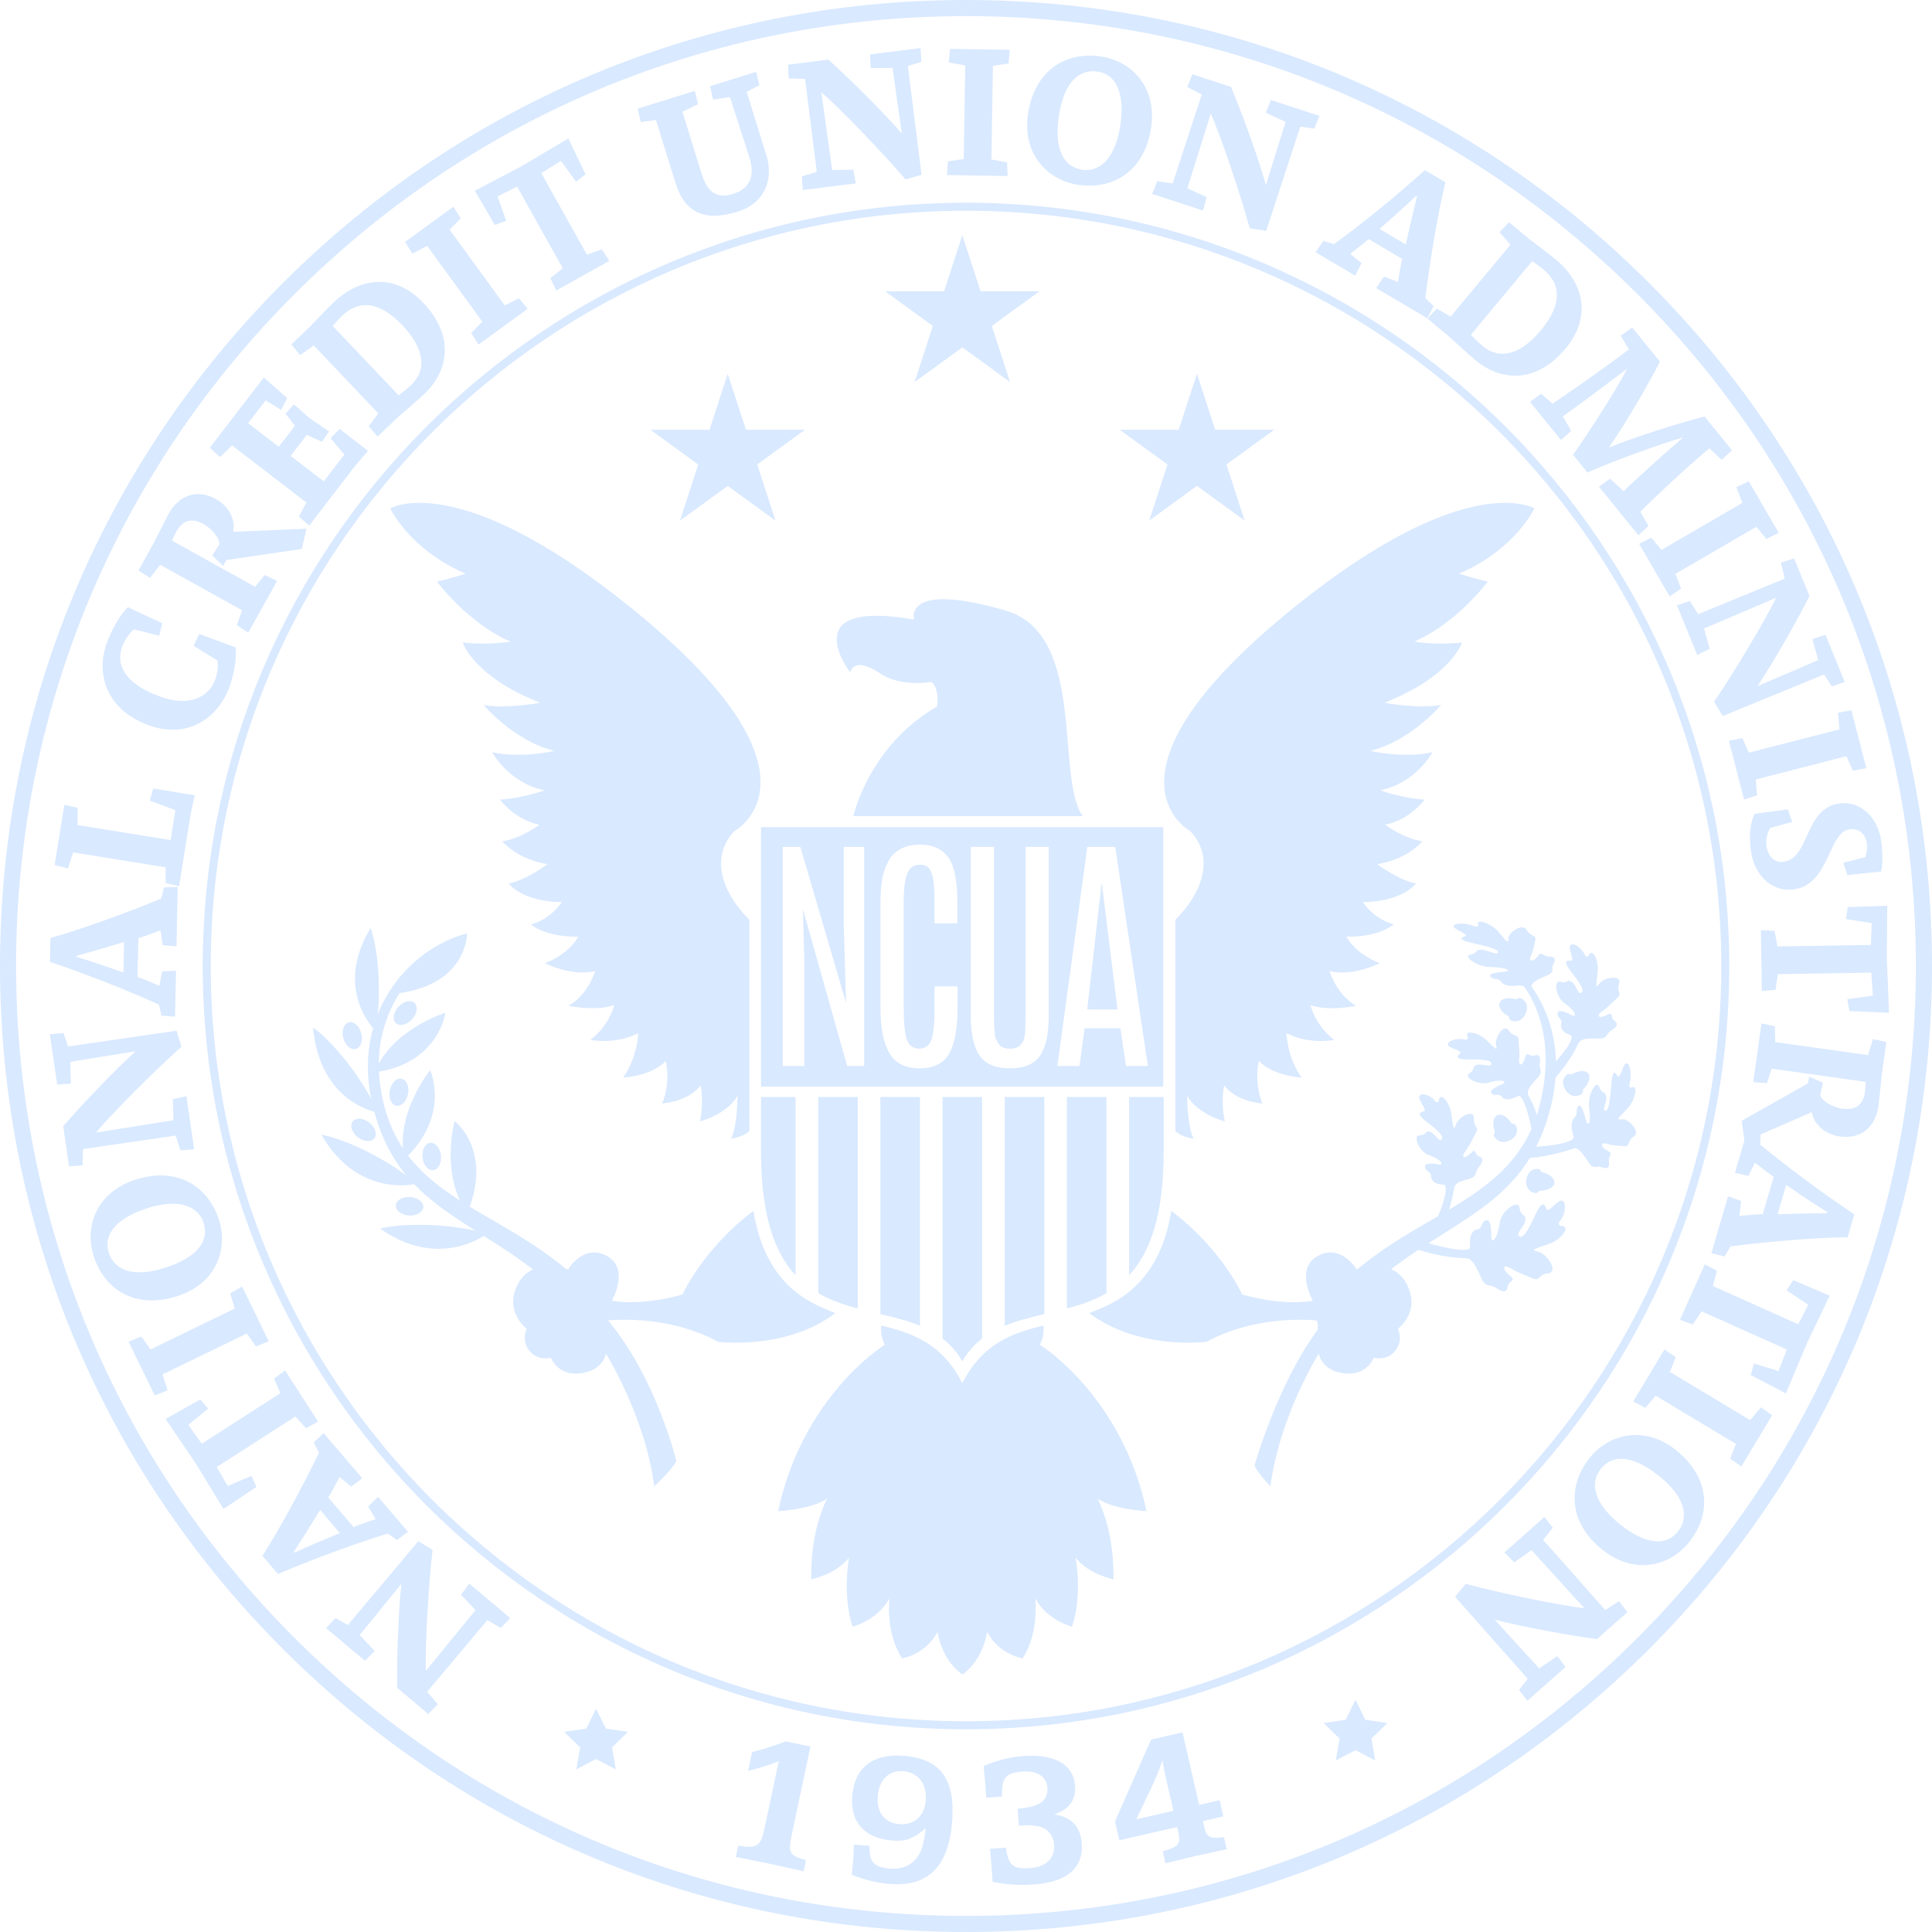 <svg width="60" height="60" viewBox="0 0 60 60" fill="none" xmlns="http://www.w3.org/2000/svg">
<g clip-path="url(#clip0_0_426)">
<path d="M18.512 53.064L18.818 53.685L19.503 53.784L19.008 54.267L19.125 54.95L18.512 54.627L17.899 54.95L18.016 54.267L17.521 53.784L18.206 53.685L18.512 53.064Z" fill="#D9E9FF"/>
<path d="M42.097 52.79L42.403 53.41L43.087 53.51L42.592 53.993L42.709 54.675L42.097 54.353L41.484 54.675L41.601 53.993L41.106 53.51L41.79 53.41L42.097 52.79Z" fill="#D9E9FF"/>
<path d="M34.21 27.439L33.764 31.35H34.705L34.22 27.439H34.21Z" fill="#D9E9FF"/>
<path d="M34.969 33.105L34.794 31.935H33.684L33.524 33.105H32.837L33.768 26.303H34.635L35.648 33.105H34.969ZM32.569 31.531C32.569 32.104 32.479 32.523 32.299 32.785C32.119 33.047 31.808 33.178 31.364 33.178C30.92 33.178 30.608 33.047 30.424 32.785C30.241 32.523 30.149 32.104 30.149 31.531V26.303H30.87V31.514C30.87 31.922 30.886 32.167 30.92 32.247C30.954 32.327 30.989 32.39 31.026 32.437C31.091 32.525 31.204 32.569 31.364 32.569C31.524 32.569 31.643 32.52 31.72 32.423C31.796 32.325 31.837 32.18 31.843 31.987C31.848 31.795 31.852 31.637 31.852 31.517V26.303H32.569V31.531ZM29.737 31.305C29.737 31.948 29.65 32.421 29.474 32.724C29.299 33.027 28.993 33.178 28.557 33.178C28.12 33.178 27.809 33.022 27.624 32.71C27.438 32.398 27.345 31.927 27.345 31.297V28.072C27.345 27.608 27.383 27.267 27.46 27.049C27.536 26.83 27.62 26.67 27.71 26.567C27.908 26.345 28.196 26.232 28.574 26.23C29.103 26.232 29.445 26.466 29.598 26.93C29.687 27.197 29.73 27.552 29.73 27.995V28.675H29.023V27.992C29.023 27.6 29.002 27.335 28.959 27.196C28.916 27.058 28.864 26.966 28.804 26.922C28.744 26.876 28.667 26.854 28.574 26.854C28.381 26.854 28.248 26.945 28.175 27.127C28.102 27.309 28.066 27.597 28.066 27.989V31.315C28.066 31.779 28.099 32.104 28.165 32.289C28.231 32.473 28.359 32.566 28.548 32.566C28.737 32.566 28.863 32.473 28.928 32.287C28.991 32.101 29.023 31.776 29.023 31.312V30.632H29.737V31.305ZM26.839 33.105H26.31L24.934 28.226L24.977 29.771V33.105H24.311V26.303H24.855L26.276 31.148L26.203 28.703V26.303H26.839V33.105ZM23.634 33.745H36.127V25.688H23.634V33.745Z" fill="#D9E9FF"/>
<path fill-rule="evenodd" clip-rule="evenodd" d="M29.886 7.303L30.452 9.045H32.285L30.802 10.122L31.368 11.865L29.886 10.788L28.404 11.865L28.97 10.122L27.487 9.045H29.32L29.886 7.303Z" fill="#D9E9FF"/>
<path fill-rule="evenodd" clip-rule="evenodd" d="M22.6 11.605L23.166 13.347H24.999L23.516 14.425L24.082 16.167L22.6 15.09L21.118 16.167L21.684 14.425L20.201 13.347H22.034L22.6 11.605Z" fill="#D9E9FF"/>
<path fill-rule="evenodd" clip-rule="evenodd" d="M37.172 11.605L36.606 13.347H34.774L36.257 14.425L35.69 16.167L37.172 15.09L38.654 16.167L38.088 14.425L39.571 13.347H37.739L37.172 11.605Z" fill="#D9E9FF"/>
<path d="M30 6.545C17.066 6.545 6.545 17.067 6.545 30C6.545 42.934 17.066 53.455 30 53.455C42.933 53.455 53.456 42.934 53.456 30C53.456 17.067 42.933 6.545 30 6.545ZM30 53.704C16.929 53.704 6.296 43.07 6.296 30C6.296 16.93 16.929 6.296 30 6.296C43.07 6.296 53.704 16.93 53.704 30C53.704 43.07 43.07 53.704 30 53.704Z" fill="#D9E9FF"/>
<path d="M30 0.501C22.12 0.501 14.712 3.569 9.14 9.141C3.568 14.713 0.5 22.12 0.5 30C0.5 37.88 3.568 45.288 9.14 50.86C14.712 56.431 22.12 59.5 30 59.5C37.879 59.5 45.287 56.431 50.859 50.86C56.431 45.288 59.499 37.88 59.499 30C59.499 22.12 56.431 14.713 50.859 9.141C45.287 3.569 37.879 0.501 30 0.501ZM30 60C21.987 60 14.453 56.88 8.787 51.213C3.121 45.547 0 38.014 0 30C0 21.987 3.121 14.453 8.787 8.787C14.453 3.121 21.987 0 30 0C38.013 0 45.547 3.121 51.214 8.787C56.879 14.453 60 21.987 60 30C60 38.014 56.879 45.547 51.214 51.213C45.547 56.88 38.013 60 30 60Z" fill="#D9E9FF"/>
<path d="M29.886 42.276C30.057 41.981 30.265 41.752 30.501 41.569V34.068H29.272V41.569C29.507 41.752 29.716 41.981 29.886 42.276Z" fill="#D9E9FF"/>
<path d="M28.57 34.067H27.34V40.81C27.767 40.911 28.186 41.014 28.57 41.173V34.067Z" fill="#D9E9FF"/>
<path d="M26.639 34.067H25.409V40.16C25.792 40.382 26.212 40.523 26.639 40.637V34.067Z" fill="#D9E9FF"/>
<path d="M23.633 34.067V35.75C23.633 37.767 24.064 38.912 24.707 39.605V34.067H23.633Z" fill="#D9E9FF"/>
<path d="M35.065 39.605C35.708 38.912 36.14 37.767 36.14 35.75V34.067H35.065V39.605Z" fill="#D9E9FF"/>
<path d="M34.363 34.067H33.134V40.637C33.561 40.523 33.98 40.382 34.363 40.16V34.067Z" fill="#D9E9FF"/>
<path d="M32.432 34.067H31.203V41.173C31.587 41.014 32.006 40.911 32.432 40.81V34.067Z" fill="#D9E9FF"/>
<path d="M25.943 40.78C24.406 41.945 22.301 41.67 22.301 41.67C20.688 40.793 18.884 41.009 18.884 41.009C20.381 42.789 21.005 45.373 21.005 45.373C20.888 45.634 20.32 46.158 20.32 46.158C20.026 43.956 18.817 42.038 18.817 42.038C18.817 42.038 18.751 42.489 18.182 42.622C17.342 42.819 17.112 42.166 17.112 42.166C17.112 42.166 16.77 42.263 16.508 42.02C16.149 41.688 16.36 41.265 16.36 41.265C16.36 41.265 15.705 40.796 16.027 39.999C16.445 38.963 17.648 39.425 17.648 39.425C17.682 39.336 18.182 38.612 18.871 39.018C19.559 39.424 19.001 40.4 19.001 40.4C20.087 40.558 21.198 40.199 21.198 40.199C21.198 40.199 21.808 38.812 23.397 37.604C23.796 40.057 25.316 40.517 25.943 40.78Z" fill="#D9E9FF"/>
<path d="M33.829 40.78C35.367 41.945 37.471 41.67 37.471 41.67C39.084 40.793 40.888 41.009 40.888 41.009C40.947 41.118 40.923 41.3 40.923 41.3C39.677 42.965 38.959 45.514 38.959 45.514C39.075 45.774 39.453 46.158 39.453 46.158C39.746 43.956 40.955 42.038 40.955 42.038C40.955 42.038 41.022 42.489 41.59 42.622C42.431 42.819 42.661 42.166 42.661 42.166C42.661 42.166 43.002 42.263 43.264 42.02C43.623 41.688 43.413 41.265 43.413 41.265C43.413 41.265 44.067 40.796 43.745 39.999C43.328 38.963 42.125 39.425 42.125 39.425C42.09 39.336 41.59 38.612 40.901 39.018C40.213 39.424 40.771 40.4 40.771 40.4C39.685 40.558 38.575 40.199 38.575 40.199C38.575 40.199 37.965 38.812 36.376 37.604C35.976 40.057 34.456 40.517 33.829 40.78Z" fill="#D9E9FF"/>
<path fill-rule="evenodd" clip-rule="evenodd" d="M29.888 52.001C30.547 51.546 30.655 50.681 30.655 50.681C31.04 51.397 31.757 51.502 31.757 51.502C32.283 50.709 32.149 49.639 32.149 49.639C32.533 50.333 33.294 50.517 33.294 50.517C33.628 49.505 33.403 48.37 33.403 48.37C33.803 48.896 34.581 49.047 34.581 49.047C34.581 48.695 34.589 47.576 34.088 46.54C34.088 46.54 34.48 46.857 35.606 46.929C34.873 43.458 32.449 41.85 32.294 41.765C32.4 41.553 32.423 41.352 32.408 41.165C31.463 41.391 30.507 41.719 29.886 42.957C29.266 41.719 28.31 41.391 27.364 41.165C27.35 41.352 27.372 41.553 27.479 41.765C27.322 41.85 24.899 43.458 24.167 46.929C25.292 46.857 25.685 46.54 25.685 46.54C25.183 47.576 25.192 48.695 25.192 49.047C25.192 49.047 25.968 48.896 26.37 48.37C26.37 48.37 26.145 49.505 26.478 50.517C26.478 50.517 27.238 50.333 27.623 49.639C27.623 49.639 27.489 50.709 28.016 51.502C28.016 51.502 28.732 51.397 29.117 50.681C29.117 50.681 29.229 51.546 29.888 52.001Z" fill="#D9E9FF"/>
<path d="M10.419 50.251L10.802 50.469L12.991 47.864L13.435 48.133C13.304 49.254 13.201 51.112 13.225 51.89L14.768 50.004L14.317 49.527L14.574 49.18L15.846 50.251L15.552 50.558L15.136 50.314L13.265 52.54L13.598 52.925L13.3 53.23L12.334 52.417C12.321 51.611 12.365 50.146 12.465 49.187L11.171 50.778L11.634 51.273L11.335 51.578L10.125 50.56L10.419 50.251Z" fill="#D9E9FF"/>
<path d="M9.126 48.193L9.146 48.217C9.501 48.049 10.275 47.725 10.556 47.612L9.942 46.892C9.684 47.316 9.341 47.862 9.126 48.193ZM11.249 45.909L10.904 46.169L10.548 45.868C10.433 46.078 10.371 46.209 10.195 46.507L10.98 47.425C11.207 47.33 11.452 47.253 11.666 47.177L11.432 46.787L11.742 46.486L12.669 47.571L12.328 47.827L12.048 47.624C11.137 47.902 9.814 48.379 8.632 48.882L8.15 48.316C8.627 47.592 9.459 46.052 9.906 45.116L9.742 44.8L10.051 44.507L11.249 45.909Z" fill="#D9E9FF"/>
<path d="M6.217 43.463L6.465 43.742L5.85 44.252L6.266 44.836L8.707 43.267L8.512 42.814L8.855 42.561L9.876 44.148L9.504 44.355L9.173 43.99L6.732 45.56L7.07 46.149L7.809 45.833L7.963 46.178L6.94 46.861L6.095 45.473L5.142 44.066L6.217 43.463Z" fill="#D9E9FF"/>
<path d="M8.345 41.653L7.951 41.815L7.666 41.413L5.049 42.683L5.202 43.18L4.805 43.336L3.994 41.669L4.389 41.507L4.674 41.909L7.29 40.638L7.15 40.166L7.521 39.956L8.345 41.653Z" fill="#D9E9FF"/>
<path d="M3.38 38.91C3.55 39.422 4.106 39.71 5.164 39.359C6.169 39.026 6.5 38.51 6.32 37.967C6.134 37.41 5.479 37.222 4.54 37.533C3.504 37.878 3.215 38.413 3.38 38.91ZM6.795 37.867C7.093 38.764 6.732 39.847 5.542 40.241C4.249 40.671 3.271 40.094 2.92 39.039C2.601 38.076 3.011 37.033 4.184 36.643C5.505 36.205 6.457 36.847 6.795 37.867Z" fill="#D9E9FF"/>
<path d="M1.973 32.082L2.114 32.499L5.482 32.01L5.635 32.507C4.792 33.256 3.48 34.576 2.98 35.172L5.387 34.79L5.366 34.134L5.79 34.045L6.029 35.691L5.604 35.726L5.456 35.266L2.577 35.684L2.57 36.193L2.144 36.223L1.963 34.974C2.49 34.362 3.497 33.298 4.21 32.648L2.184 32.976L2.201 33.654L1.776 33.683L1.548 32.117L1.973 32.082Z" fill="#D9E9FF"/>
<path d="M2.378 29.685L2.377 29.717C2.754 29.826 3.548 30.099 3.833 30.201L3.852 29.255C3.378 29.401 2.759 29.58 2.378 29.685ZM5.482 29.389L5.051 29.354L4.986 28.893C4.76 28.974 4.627 29.03 4.297 29.136L4.273 30.343C4.507 30.423 4.74 30.53 4.951 30.614L5.035 30.166L5.466 30.148L5.437 31.575L5.013 31.54L4.939 31.201C4.074 30.805 2.768 30.281 1.552 29.871L1.566 29.129C2.405 28.905 4.05 28.308 5.006 27.905L5.093 27.558L5.519 27.546L5.482 29.389Z" fill="#D9E9FF"/>
<path d="M6.051 24.7C6.029 24.804 5.945 25.143 5.917 25.311L5.561 27.522L5.146 27.428L5.144 26.935L2.272 26.473L2.111 26.967L1.697 26.867L1.998 24.994L2.414 25.088L2.409 25.623L5.298 26.089L5.447 25.16L4.651 24.864L4.758 24.486L6.051 24.7Z" fill="#D9E9FF"/>
<path d="M5.042 19.358L4.943 19.743L4.158 19.545C4.004 19.683 3.871 19.878 3.794 20.084C3.597 20.621 3.843 21.218 4.954 21.627C5.866 21.962 6.478 21.664 6.684 21.102C6.75 20.926 6.788 20.672 6.749 20.51L6.01 20.055L6.188 19.689L7.315 20.103C7.365 20.469 7.243 21.016 7.129 21.327C6.759 22.331 5.805 22.959 4.613 22.521C3.275 22.029 2.973 20.903 3.319 19.96C3.447 19.614 3.706 19.111 3.971 18.856L5.042 19.358Z" fill="#D9E9FF"/>
<path d="M9.373 17.048L7.031 17.392L6.927 17.579L6.593 17.247L6.811 16.914C6.838 16.747 6.604 16.433 6.318 16.274C5.921 16.053 5.653 16.192 5.485 16.496C5.451 16.557 5.399 16.674 5.341 16.789L7.923 18.224L8.22 17.857L8.605 18.041L7.711 19.647L7.353 19.418L7.519 18.953L4.976 17.541L4.657 17.95L4.301 17.715L4.784 16.846C4.784 16.846 5.166 16.086 5.244 15.946C5.559 15.38 6.116 15.171 6.703 15.497C7.135 15.737 7.317 16.168 7.241 16.506L7.257 16.514L9.518 16.419L9.373 17.048Z" fill="#D9E9FF"/>
<path d="M11.429 14.004C11.359 14.085 11.086 14.394 10.981 14.529L9.604 16.323L9.282 16.042L9.515 15.607L7.209 13.834L6.833 14.192L6.515 13.907L8.193 11.724L8.919 12.363L8.731 12.731L8.249 12.435L7.705 13.143L8.657 13.875L9.159 13.222L8.866 12.849L9.126 12.557L9.624 12.993L10.22 13.398L10 13.721L9.527 13.506L9.026 14.158L10.056 14.95L10.694 14.12L10.267 13.609L10.548 13.32L11.429 14.004Z" fill="#D9E9FF"/>
<path d="M10.639 9.794C10.515 9.911 10.434 10.012 10.333 10.124L12.38 12.278C12.497 12.191 12.645 12.075 12.768 11.957C13.272 11.479 13.175 10.818 12.498 10.105C11.742 9.309 11.116 9.341 10.639 9.794ZM13.175 12.237C12.965 12.436 12.371 12.944 12.371 12.944L11.724 13.559L11.451 13.232L11.748 12.839L9.745 10.73L9.318 11.026L9.048 10.695L9.636 10.136C9.636 10.136 10.151 9.591 10.365 9.388C11.198 8.597 12.273 8.487 13.145 9.404C14.102 10.412 13.961 11.49 13.175 12.237Z" fill="#D9E9FF"/>
<path d="M14.861 10.701L14.633 10.341L14.978 9.989L13.268 7.638L12.805 7.875L12.581 7.511L14.08 6.42L14.309 6.78L13.964 7.132L15.674 9.483L16.115 9.262L16.387 9.591L14.861 10.701Z" fill="#D9E9FF"/>
<path d="M18.185 5.412L17.891 5.643L17.42 4.997L16.811 5.377L18.228 7.911L18.692 7.743L18.922 8.102L17.275 9.023L17.091 8.639L17.476 8.33L16.06 5.797L15.451 6.098L15.721 6.856L15.366 6.988L14.747 5.925L16.186 5.167L17.651 4.302L18.185 5.412Z" fill="#D9E9FF"/>
<path d="M23.584 2.645L23.189 2.852L23.797 4.811C24.032 5.569 23.763 6.308 22.901 6.576C21.864 6.897 21.26 6.592 20.979 5.686L20.371 3.727L19.898 3.79L19.802 3.374L21.579 2.822L21.68 3.236L21.193 3.472L21.787 5.387C21.946 5.898 22.196 6.199 22.778 6.019C23.293 5.859 23.446 5.45 23.281 4.918L23.276 4.901L22.669 3.014L22.144 3.092L22.053 2.675L23.483 2.231L23.584 2.645Z" fill="#D9E9FF"/>
<path d="M28.616 1.918L28.196 2.052L28.62 5.428L28.121 5.572C27.389 4.713 26.095 3.375 25.508 2.864L25.843 5.278L26.499 5.271L26.579 5.695L24.93 5.902L24.904 5.477L25.366 5.338L25.004 2.452L24.495 2.435L24.474 2.009L25.725 1.852C26.327 2.391 27.372 3.418 28.006 4.144L27.719 2.112L27.041 2.116L27.019 1.69L28.589 1.493L28.616 1.918Z" fill="#D9E9FF"/>
<path d="M29.407 5.436L29.441 5.011L29.929 4.939L29.976 2.031L29.464 1.942L29.504 1.517L31.358 1.547L31.324 1.971L30.836 2.044L30.789 4.953L31.275 5.041L31.294 5.467L29.407 5.436Z" fill="#D9E9FF"/>
<path d="M34.078 2.221C33.544 2.145 33.038 2.514 32.882 3.618C32.734 4.666 33.049 5.192 33.615 5.272C34.197 5.354 34.657 4.851 34.795 3.872C34.948 2.79 34.597 2.294 34.078 2.221ZM33.495 5.742C32.557 5.61 31.748 4.805 31.923 3.564C32.114 2.215 33.065 1.596 34.166 1.751C35.172 1.893 35.924 2.725 35.751 3.948C35.556 5.326 34.558 5.893 33.495 5.742Z" fill="#D9E9FF"/>
<path d="M40.818 3.994L40.381 3.936L39.323 7.17L38.81 7.087C38.513 5.997 37.914 4.235 37.603 3.522L36.875 5.848L37.471 6.122L37.363 6.54L35.782 6.022L35.94 5.626L36.418 5.698L37.322 2.934L36.87 2.701L37.033 2.307L38.231 2.7C38.545 3.444 39.051 4.819 39.316 5.746L39.924 3.786L39.309 3.5L39.471 3.106L40.976 3.598L40.818 3.994Z" fill="#D9E9FF"/>
<path d="M44.007 6.097L43.98 6.08C43.699 6.355 43.072 6.913 42.843 7.111L43.658 7.592C43.763 7.108 43.911 6.481 44.007 6.097ZM42.739 8.946L42.981 8.588L43.415 8.757C43.456 8.521 43.472 8.378 43.543 8.038L42.503 7.424C42.318 7.589 42.111 7.74 41.933 7.882L42.282 8.175L42.086 8.56L40.858 7.834L41.096 7.482L41.427 7.583C42.199 7.024 43.297 6.144 44.251 5.285L44.891 5.663C44.673 6.504 44.386 8.23 44.267 9.261L44.525 9.507L44.327 9.884L42.739 8.946Z" fill="#D9E9FF"/>
<path d="M47.944 8.377C47.813 8.268 47.703 8.199 47.581 8.112L45.679 10.397C45.779 10.502 45.912 10.635 46.044 10.745C46.577 11.189 47.222 11.015 47.851 10.26C48.554 9.416 48.449 8.799 47.944 8.377ZM45.813 11.18C45.591 10.995 45.017 10.465 45.017 10.465L44.33 9.894L44.623 9.585L45.049 9.834L46.91 7.598L46.567 7.208L46.863 6.901L47.488 7.421C47.488 7.421 48.089 7.87 48.315 8.058C49.198 8.793 49.432 9.848 48.623 10.82C47.734 11.89 46.647 11.874 45.813 11.18Z" fill="#D9E9FF"/>
<path d="M49.655 15.113L50.002 14.866L50.422 15.255C50.957 14.738 51.792 13.997 52.272 13.585C51.642 13.767 50.241 14.258 49.298 14.673L48.853 14.126C49.391 13.358 50.196 12.105 50.538 11.442C50.053 11.821 49.004 12.598 48.534 12.932L48.795 13.38L48.478 13.665L47.514 12.479L47.861 12.231L48.214 12.537C48.972 12.031 50.206 11.152 50.588 10.848L50.332 10.424L50.691 10.173L51.551 11.23C51.196 11.932 50.545 13.047 49.967 13.902C50.665 13.604 52.204 13.118 52.937 12.936L53.79 13.986L53.467 14.281L53.087 13.923C52.497 14.409 51.551 15.287 50.941 15.893L51.196 16.334L50.882 16.623L49.655 15.113Z" fill="#D9E9FF"/>
<path d="M50.904 16.889L51.284 16.698L51.599 17.078L54.113 15.616L53.925 15.132L54.309 14.945L55.241 16.549L54.86 16.739L54.546 16.36L52.032 17.822L52.207 18.282L51.852 18.52L50.904 16.889Z" fill="#D9E9FF"/>
<path d="M56.888 21.315L56.649 20.946L53.501 22.237L53.232 21.793C53.868 20.861 54.821 19.263 55.161 18.563L52.919 19.519L53.098 20.15L52.709 20.338L52.078 18.8L52.482 18.664L52.737 19.074L55.427 17.969L55.311 17.474L55.717 17.341L56.195 18.509C55.833 19.23 55.114 20.507 54.58 21.309L56.466 20.501L56.285 19.847L56.691 19.715L57.291 21.179L56.888 21.315Z" fill="#D9E9FF"/>
<path d="M53.693 23.004L54.112 22.924L54.311 23.375L57.127 22.651L57.078 22.134L57.498 22.059L57.96 23.855L57.541 23.935L57.342 23.483L54.526 24.209L54.569 24.699L54.163 24.831L53.693 23.004Z" fill="#D9E9FF"/>
<path d="M54.378 26.435C54.316 26.006 54.34 25.565 54.495 25.273L55.521 25.136L55.658 25.527L54.982 25.711C54.899 25.82 54.828 26.052 54.862 26.29C54.904 26.575 55.094 26.807 55.395 26.764C56.208 26.646 56.034 25.111 57.109 24.955C57.814 24.854 58.32 25.424 58.416 26.09C58.463 26.413 58.477 26.795 58.423 27.067L57.371 27.175L57.246 26.794L57.929 26.62C57.971 26.5 58 26.34 57.98 26.202C57.94 25.927 57.757 25.71 57.434 25.757C56.774 25.852 56.825 27.459 55.722 27.618C55.017 27.72 54.485 27.175 54.378 26.435Z" fill="#D9E9FF"/>
<path d="M57.433 31.398L57.37 31.03L58.162 30.921L58.116 30.205L55.213 30.253L55.14 30.741L54.716 30.774L54.686 28.887L55.111 28.908L55.2 29.393L58.102 29.345L58.126 28.666L57.33 28.545L57.382 28.17L58.611 28.129L58.597 29.754L58.665 31.453L57.433 31.398Z" fill="#D9E9FF"/>
<path d="M54.089 34.807L56.15 33.644L56.18 33.433L56.611 33.623L56.528 34.01C56.563 34.177 56.893 34.386 57.218 34.431C57.667 34.494 57.867 34.268 57.916 33.924C57.925 33.855 57.932 33.727 57.944 33.599L55.018 33.189L54.874 33.638L54.449 33.606L54.704 31.785L55.121 31.871L55.133 32.364L58.014 32.767L58.166 32.27L58.582 32.361L58.444 33.345C58.444 33.345 58.36 34.191 58.337 34.35C58.248 34.99 57.804 35.387 57.137 35.294C56.648 35.225 56.324 34.888 56.273 34.547L56.256 34.544L54.179 35.446L54.089 34.807Z" fill="#D9E9FF"/>
<path d="M56.741 37.677L56.75 37.646C56.415 37.443 55.72 36.972 55.471 36.799L55.205 37.707C55.702 37.691 56.346 37.678 56.741 37.677ZM53.667 37.151L54.073 37.298L54.016 37.76C54.255 37.741 54.398 37.722 54.744 37.706L55.084 36.546C54.879 36.409 54.681 36.245 54.5 36.108L54.301 36.518L53.88 36.423L54.281 35.053L54.682 35.198L54.664 35.544C55.397 36.154 56.52 37 57.587 37.713L57.379 38.426C56.511 38.423 54.767 38.57 53.738 38.709L53.563 39.02L53.149 38.921L53.667 37.151Z" fill="#D9E9FF"/>
<path d="M54.37 42.703L54.469 42.343L55.232 42.579L55.493 41.911L52.844 40.725L52.572 41.136L52.173 40.986L52.945 39.264L53.322 39.463L53.197 39.939L55.845 41.126L56.155 40.52L55.485 40.074L55.691 39.756L56.822 40.239L56.121 41.706L55.462 43.274L54.37 42.703Z" fill="#D9E9FF"/>
<path d="M51.692 41.907L52.042 42.148L51.861 42.607L54.354 44.104L54.688 43.705L55.036 43.952L54.081 45.541L53.73 45.3L53.912 44.842L51.418 43.345L51.099 43.721L50.721 43.525L51.692 41.907Z" fill="#D9E9FF"/>
<path d="M52.107 47.566C52.443 47.143 52.38 46.52 51.507 45.826C50.678 45.169 50.066 45.173 49.71 45.621C49.344 46.081 49.546 46.733 50.32 47.348C51.176 48.027 51.782 47.976 52.107 47.566ZM49.365 45.279C49.953 44.538 51.057 44.248 52.039 45.027C53.106 45.874 53.159 47.009 52.467 47.88C51.836 48.675 50.738 48.902 49.77 48.133C48.681 47.268 48.697 46.12 49.365 45.279Z" fill="#D9E9FF"/>
<path d="M47.174 52.483L47.444 52.136L45.187 49.589L45.518 49.188C46.608 49.481 48.431 49.854 49.204 49.946L47.563 48.142L47.026 48.519L46.72 48.214L47.963 47.111L48.225 47.448L47.923 47.823L49.852 50L50.281 49.726L50.539 50.067L49.596 50.904C48.796 50.799 47.353 50.541 46.419 50.301L47.804 51.816L48.362 51.429L48.62 51.769L47.436 52.819L47.174 52.483Z" fill="#D9E9FF"/>
<path d="M24.579 57.026C24.471 57.538 24.525 57.632 25.032 57.769L24.958 58.117C24.516 58.017 24.341 57.975 23.939 57.889C23.526 57.801 23.336 57.767 22.851 57.67L22.925 57.321C23.516 57.411 23.623 57.34 23.741 56.789L24.186 54.692C23.842 54.83 23.63 54.897 23.233 54.995L23.357 54.41C23.635 54.351 24.039 54.22 24.402 54.079L25.169 54.242L24.579 57.026Z" fill="#D9E9FF"/>
<path d="M28.046 55.005C27.601 54.974 27.295 55.275 27.258 55.797C27.222 56.301 27.484 56.619 27.942 56.652C28.399 56.684 28.717 56.39 28.752 55.903C28.787 55.398 28.51 55.038 28.046 55.005ZM27.005 57.323L27.008 57.456C27.016 57.854 27.181 57.998 27.657 58.032C28.036 58.059 28.35 57.908 28.527 57.615C28.643 57.422 28.684 57.281 28.75 56.778C28.338 57.117 28.14 57.19 27.724 57.16C26.869 57.1 26.408 56.607 26.465 55.804C26.528 54.909 27.087 54.459 28.044 54.527C29.194 54.608 29.664 55.235 29.572 56.536C29.472 57.947 28.845 58.594 27.659 58.51C27.256 58.482 26.863 58.385 26.451 58.223L26.468 58.068C26.482 57.96 26.489 57.862 26.495 57.765C26.502 57.668 26.51 57.564 26.512 57.455L26.517 57.288L27.005 57.323Z" fill="#D9E9FF"/>
<path d="M31.601 56.171C32.287 56.118 32.556 55.925 32.526 55.513C32.499 55.168 32.207 54.983 31.743 55.019C31.262 55.056 31.122 55.198 31.12 55.66L31.118 55.793L30.625 55.831C30.614 55.606 30.608 55.52 30.596 55.366C30.589 55.274 30.58 55.165 30.565 55.039L30.549 54.844C31.001 54.66 31.37 54.568 31.773 54.537C32.748 54.464 33.336 54.793 33.386 55.452C33.42 55.899 33.217 56.18 32.745 56.343C33.042 56.412 33.154 56.456 33.296 56.578C33.477 56.731 33.573 56.954 33.595 57.246C33.653 58.003 33.142 58.446 32.131 58.522C31.674 58.557 31.272 58.531 30.824 58.443C30.815 58.242 30.809 58.168 30.793 57.967C30.784 57.836 30.774 57.709 30.759 57.589L30.746 57.417L31.239 57.38C31.318 57.939 31.46 58.055 32.013 58.013C32.501 57.976 32.764 57.702 32.733 57.283C32.709 56.968 32.511 56.752 32.193 56.708C32.021 56.68 31.948 56.68 31.641 56.698L31.601 56.171Z" fill="#D9E9FF"/>
<path d="M36.194 55.16L36.148 54.929L36.116 54.765L36.101 54.668C35.991 55 35.894 55.228 35.715 55.606L35.288 56.5L36.441 56.236L36.194 55.16ZM37.992 56.411L37.357 56.556L37.394 56.719C37.474 57.066 37.572 57.114 38.01 57.055L38.096 57.431L37.783 57.497C37.577 57.544 37.364 57.587 37.14 57.638C36.805 57.715 36.63 57.761 36.196 57.866L36.11 57.491C36.595 57.362 36.677 57.267 36.594 56.902L36.557 56.74L34.763 57.151L34.628 56.563L35.748 54.024L36.724 53.8L37.241 56.053L37.877 55.906L37.992 56.411Z" fill="#D9E9FF"/>
<path d="M33.626 25.346H26.502C26.502 25.346 26.971 23.174 29.098 21.942C29.098 21.942 29.198 21.413 28.93 21.179C28.93 21.179 27.983 21.347 27.349 20.923C26.713 20.5 26.48 20.645 26.402 20.879C26.402 20.879 24.631 18.584 28.385 19.241C28.385 19.241 28.028 18.027 31.236 18.963C33.76 19.699 32.768 24.159 33.626 25.346Z" fill="#D9E9FF"/>
<path d="M23.272 28.564C22.347 27.639 22.092 26.571 22.805 25.813C22.805 25.813 26.062 24.074 19.54 18.829C14.194 14.529 12.121 15.788 12.121 15.788C12.121 15.788 12.701 17.058 14.461 17.816C14.461 17.816 13.904 17.993 13.57 18.06C13.57 18.06 14.516 19.347 15.853 19.926C15.853 19.926 15.196 20.043 14.371 19.954C14.371 19.954 14.683 21.001 16.778 21.825C16.778 21.825 15.708 22.026 15.018 21.892C15.018 21.892 15.976 23.028 17.223 23.318C17.223 23.318 16.22 23.563 15.285 23.362C15.285 23.362 15.798 24.32 16.911 24.544C16.911 24.544 16.243 24.789 15.53 24.833C15.53 24.833 15.976 25.457 16.756 25.613C16.756 25.613 16.154 26.058 15.597 26.125C15.597 26.125 16.043 26.682 17.001 26.838C17.001 26.838 16.355 27.328 15.798 27.439C15.798 27.439 16.198 27.997 17.446 28.018C17.446 28.018 17.134 28.531 16.488 28.709C16.488 28.709 16.934 29.11 17.959 29.088C17.636 29.667 16.922 29.912 16.922 29.912C16.922 29.912 17.736 30.335 18.482 30.158C18.482 30.158 18.282 30.87 17.658 31.238C17.658 31.238 18.515 31.416 19.072 31.215C19.072 31.215 18.95 31.817 18.337 32.296C18.337 32.296 19.107 32.453 19.82 32.086C19.82 32.086 19.808 32.819 19.351 33.465C19.351 33.465 20.198 33.432 20.676 32.953C20.676 32.953 20.844 33.588 20.565 34.268C20.565 34.268 21.345 34.234 21.757 33.71C21.757 33.71 21.868 34.223 21.735 34.825C21.735 34.825 22.559 34.624 22.904 34.033C22.904 34.033 22.904 34.969 22.704 35.359C22.704 35.359 23.038 35.337 23.272 35.125V28.564Z" fill="#D9E9FF"/>
<path d="M36.501 28.564C37.425 27.639 37.68 26.571 36.967 25.813C36.967 25.813 33.711 24.074 40.232 18.829C45.579 14.529 47.651 15.788 47.651 15.788C47.651 15.788 47.071 17.058 45.312 17.816C45.312 17.816 45.868 17.993 46.203 18.06C46.203 18.06 45.257 19.347 43.92 19.926C43.92 19.926 44.576 20.043 45.401 19.954C45.401 19.954 45.089 21.001 42.994 21.825C42.994 21.825 44.064 22.026 44.755 21.892C44.755 21.892 43.797 23.028 42.549 23.318C42.549 23.318 43.552 23.563 44.488 23.362C44.488 23.362 43.975 24.32 42.861 24.544C42.861 24.544 43.53 24.789 44.242 24.833C44.242 24.833 43.797 25.457 43.017 25.613C43.017 25.613 43.618 26.058 44.176 26.125C44.176 26.125 43.73 26.682 42.772 26.838C42.772 26.838 43.418 27.328 43.975 27.439C43.975 27.439 43.574 27.997 42.327 28.018C42.327 28.018 42.639 28.531 43.285 28.709C43.285 28.709 42.839 29.11 41.814 29.088C42.137 29.667 42.85 29.912 42.85 29.912C42.85 29.912 42.036 30.335 41.291 30.158C41.291 30.158 41.491 30.87 42.114 31.238C42.114 31.238 41.257 31.416 40.7 31.215C40.7 31.215 40.822 31.817 41.435 32.296C41.435 32.296 40.665 32.453 39.952 32.086C39.952 32.086 39.965 32.819 40.422 33.465C40.422 33.465 39.575 33.432 39.096 32.953C39.096 32.953 38.929 33.588 39.207 34.268C39.207 34.268 38.428 34.234 38.015 33.71C38.015 33.71 37.904 34.223 38.038 34.825C38.038 34.825 37.214 34.624 36.868 34.033C36.868 34.033 36.868 34.969 37.068 35.359C37.068 35.359 36.734 35.337 36.501 35.125V28.564Z" fill="#D9E9FF"/>
<path fill-rule="evenodd" clip-rule="evenodd" d="M11.51 28.822C11.728 29.421 11.882 30.807 11.661 32.008C11.661 32.008 10.334 30.759 11.51 28.822Z" fill="#D9E9FF"/>
<path fill-rule="evenodd" clip-rule="evenodd" d="M9.722 31.909C10.264 32.293 11.219 33.391 11.741 34.553C11.741 34.553 9.932 34.279 9.722 31.909Z" fill="#D9E9FF"/>
<path fill-rule="evenodd" clip-rule="evenodd" d="M9.98 35.239C10.635 35.353 11.969 35.935 12.939 36.76C12.939 36.76 11.135 37.242 9.98 35.239Z" fill="#D9E9FF"/>
<path fill-rule="evenodd" clip-rule="evenodd" d="M11.804 38.157C12.447 37.988 13.901 37.965 15.127 38.311C15.127 38.311 13.675 39.47 11.804 38.157Z" fill="#D9E9FF"/>
<path fill-rule="evenodd" clip-rule="evenodd" d="M11.91 34.252C11.55 32.759 11.905 31.654 12.405 30.842C14.523 30.547 14.505 28.987 14.505 28.987C12.698 29.454 10.86 31.512 11.588 34.396C12.392 37.583 14.828 37.851 17.138 39.91L17.774 39.581C15.464 37.522 12.626 37.224 11.91 34.252Z" fill="#D9E9FF"/>
<path fill-rule="evenodd" clip-rule="evenodd" d="M11.632 33.304C13.63 33.031 13.833 31.453 13.833 31.453C13.833 31.453 12.167 31.961 11.632 33.304Z" fill="#D9E9FF"/>
<path fill-rule="evenodd" clip-rule="evenodd" d="M12.56 35.999C14.009 34.636 13.358 33.236 13.358 33.236C13.358 33.236 12.257 34.586 12.56 35.999Z" fill="#D9E9FF"/>
<path fill-rule="evenodd" clip-rule="evenodd" d="M14.512 37.663C15.323 35.727 14.119 34.814 14.119 34.814C14.119 34.814 13.661 36.496 14.512 37.663Z" fill="#D9E9FF"/>
<path fill-rule="evenodd" clip-rule="evenodd" d="M11.219 32.089C11.28 32.318 11.204 32.536 11.05 32.577C10.896 32.618 10.723 32.466 10.662 32.238C10.601 32.009 10.676 31.791 10.83 31.75C10.984 31.71 11.158 31.861 11.219 32.089Z" fill="#D9E9FF"/>
<path fill-rule="evenodd" clip-rule="evenodd" d="M12.671 33.975C12.626 34.207 12.462 34.37 12.307 34.339C12.15 34.309 12.06 34.096 12.106 33.865C12.151 33.633 12.314 33.469 12.47 33.5C12.627 33.531 12.717 33.743 12.671 33.975Z" fill="#D9E9FF"/>
<path fill-rule="evenodd" clip-rule="evenodd" d="M12.797 31.655C12.637 31.83 12.412 31.884 12.296 31.777C12.178 31.669 12.212 31.441 12.371 31.266C12.531 31.092 12.755 31.038 12.873 31.145C12.99 31.253 12.956 31.481 12.797 31.655Z" fill="#D9E9FF"/>
<path fill-rule="evenodd" clip-rule="evenodd" d="M13.694 35.886C13.719 36.12 13.611 36.325 13.453 36.342C13.295 36.359 13.146 36.182 13.121 35.948C13.096 35.713 13.203 35.509 13.361 35.492C13.519 35.474 13.669 35.651 13.694 35.886Z" fill="#D9E9FF"/>
<path fill-rule="evenodd" clip-rule="evenodd" d="M11.466 34.862C11.653 35.007 11.725 35.226 11.627 35.352C11.529 35.478 11.299 35.462 11.112 35.316C10.926 35.171 10.854 34.952 10.952 34.827C11.05 34.701 11.28 34.717 11.466 34.862Z" fill="#D9E9FF"/>
<path fill-rule="evenodd" clip-rule="evenodd" d="M12.739 37.174C12.974 37.189 13.157 37.331 13.146 37.49C13.136 37.649 12.935 37.764 12.7 37.749C12.464 37.733 12.281 37.591 12.293 37.432C12.303 37.273 12.503 37.158 12.739 37.174Z" fill="#D9E9FF"/>
<path fill-rule="evenodd" clip-rule="evenodd" d="M47.315 35.972C47.889 35.971 48.728 35.73 48.861 35.669C49.059 35.58 49.296 36.086 49.41 36.194C49.525 36.303 49.59 36.192 49.717 36.242C49.845 36.291 49.999 36.319 49.967 36.099C49.935 35.879 50.139 35.846 49.92 35.735C49.701 35.624 49.704 35.464 49.879 35.516C50.054 35.567 50.144 35.572 50.444 35.598C50.639 35.614 50.519 35.432 50.741 35.293C50.963 35.153 50.575 34.736 50.381 34.759C50.186 34.78 50.223 34.761 50.546 34.42C50.77 34.185 50.896 33.681 50.682 33.771C50.621 33.797 50.586 33.736 50.609 33.651C50.688 33.368 50.615 33.01 50.505 33.023C50.405 33.035 50.31 33.536 50.238 33.423C50.171 33.318 50.078 33.147 50.035 33.738C49.991 34.33 49.938 34.53 49.841 34.49C49.743 34.45 49.932 34.213 49.875 34.025C49.817 33.838 49.788 34.046 49.651 33.726C49.577 33.55 49.294 33.986 49.353 34.407C49.427 34.936 49.303 34.98 49.259 34.808C49.216 34.635 49.117 34.252 49.017 34.353C48.919 34.456 49.015 34.62 48.899 34.709C48.784 34.799 48.78 35.024 48.869 35.279C48.957 35.533 47.787 35.619 47.605 35.615C47.423 35.613 47.315 35.972 47.315 35.972Z" fill="#D9E9FF"/>
<path fill-rule="evenodd" clip-rule="evenodd" d="M47.566 30.664C47.501 30.47 48.029 30.325 48.15 30.235C48.27 30.145 48.169 30.07 48.232 29.959C48.296 29.849 48.342 29.712 48.121 29.709C47.9 29.706 47.891 29.513 47.755 29.699C47.62 29.884 47.462 29.858 47.534 29.706C47.606 29.552 47.62 29.468 47.681 29.197C47.721 29.02 47.527 29.103 47.415 28.879C47.303 28.655 46.846 28.951 46.845 29.133C46.844 29.315 46.828 29.279 46.529 28.931C46.323 28.691 45.839 28.503 45.904 28.712C45.922 28.772 45.858 28.796 45.778 28.762C45.506 28.649 45.144 28.664 45.144 28.767C45.144 28.861 45.628 29.022 45.508 29.07C45.396 29.117 45.217 29.179 45.796 29.304C46.375 29.43 46.567 29.507 46.516 29.591C46.465 29.675 46.151 29.47 45.959 29.496C45.766 29.522 45.968 29.578 45.636 29.657C45.454 29.701 45.852 30.024 46.274 30.031C46.806 30.04 46.937 30.158 46.761 30.173C46.586 30.188 46.195 30.224 46.285 30.329C46.374 30.436 46.547 30.371 46.621 30.491C46.697 30.61 46.919 30.645 47.181 30.601L47.566 30.664Z" fill="#D9E9FF"/>
<path fill-rule="evenodd" clip-rule="evenodd" d="M47.812 35.05C47.724 34.425 47.534 34.159 47.463 34.018C47.357 33.811 47.75 33.51 47.825 33.375C47.9 33.241 47.796 33.181 47.818 33.037C47.841 32.894 47.841 32.724 47.66 32.777C47.478 32.83 47.418 32.611 47.357 32.858C47.296 33.107 47.16 33.117 47.178 32.922C47.195 32.728 47.185 32.628 47.161 32.3C47.146 32.085 47.009 32.231 46.857 32.002C46.705 31.772 46.411 32.23 46.459 32.44C46.507 32.651 46.484 32.612 46.146 32.288C45.912 32.064 45.465 31.97 45.575 32.195C45.605 32.26 45.56 32.303 45.484 32.285C45.232 32.224 44.939 32.334 44.966 32.452C44.992 32.56 45.432 32.621 45.346 32.709C45.267 32.791 45.137 32.907 45.645 32.904C46.154 32.901 46.332 32.941 46.313 33.051C46.294 33.161 45.982 33.005 45.831 33.084C45.679 33.163 45.861 33.175 45.61 33.352C45.472 33.449 45.886 33.719 46.233 33.62C46.671 33.493 46.81 33.596 46.671 33.658C46.531 33.72 46.22 33.861 46.322 33.961C46.424 34.06 46.548 33.941 46.642 34.06C46.735 34.178 46.928 34.162 47.13 34.043C47.333 33.926 47.559 34.986 47.583 35.185C47.609 35.384 47.812 35.05 47.812 35.05Z" fill="#D9E9FF"/>
<path fill-rule="evenodd" clip-rule="evenodd" d="M43.989 38.793C44.735 39.044 45.329 39.073 45.522 39.074C45.807 39.075 45.954 39.659 46.068 39.812C46.182 39.965 46.301 39.889 46.45 39.991C46.6 40.094 46.791 40.189 46.821 39.966C46.85 39.744 47.126 39.802 46.876 39.601C46.628 39.4 46.683 39.249 46.894 39.375C47.103 39.501 47.22 39.544 47.601 39.701C47.849 39.802 47.752 39.577 48.084 39.542C48.417 39.507 48.047 38.942 47.787 38.877C47.528 38.813 47.582 38.81 48.111 38.63C48.478 38.505 48.802 38.083 48.495 38.074C48.407 38.072 48.382 37.999 48.439 37.93C48.631 37.695 48.651 37.324 48.505 37.288C48.37 37.255 48.087 37.688 48.03 37.549C47.977 37.42 47.91 37.218 47.664 37.76C47.419 38.3 47.286 38.468 47.173 38.387C47.059 38.305 47.387 38.06 47.372 37.857C47.358 37.654 47.254 37.838 47.179 37.475C47.138 37.276 46.631 37.566 46.573 37.989C46.5 38.524 46.316 38.615 46.314 38.432C46.314 38.249 46.308 37.842 46.146 37.895C45.984 37.949 46.057 38.146 45.878 38.181C45.699 38.215 45.624 38.427 45.657 38.707C45.691 38.987 44.488 38.653 44.252 38.57C44.016 38.487 43.989 38.793 43.989 38.793Z" fill="#D9E9FF"/>
<path fill-rule="evenodd" clip-rule="evenodd" d="M48.264 33.515C48.717 33.017 48.95 32.556 49.02 32.403C49.124 32.177 49.607 32.28 49.762 32.246C49.916 32.214 49.902 32.09 50.032 32.009C50.161 31.929 50.299 31.813 50.145 31.706C49.991 31.599 50.133 31.403 49.895 31.524C49.657 31.646 49.565 31.546 49.734 31.426C49.902 31.306 49.976 31.23 50.228 30.987C50.392 30.827 50.191 30.819 50.283 30.543C50.376 30.265 49.826 30.347 49.685 30.529C49.545 30.711 49.562 30.667 49.618 30.178C49.656 29.84 49.459 29.424 49.343 29.665C49.311 29.733 49.248 29.726 49.216 29.654C49.111 29.414 48.844 29.258 48.765 29.361C48.693 29.456 48.912 29.843 48.788 29.836C48.674 29.83 48.501 29.807 48.813 30.206C49.126 30.605 49.203 30.773 49.102 30.833C49.002 30.893 48.937 30.54 48.782 30.475C48.625 30.41 48.725 30.561 48.429 30.485C48.267 30.443 48.3 30.954 48.593 31.16C48.962 31.418 48.964 31.599 48.828 31.532C48.693 31.464 48.39 31.315 48.372 31.464C48.353 31.612 48.525 31.629 48.486 31.783C48.447 31.939 48.544 32.068 48.764 32.146C48.983 32.224 48.374 32.908 48.228 33.065C48.083 33.221 48.264 33.515 48.264 33.515Z" fill="#D9E9FF"/>
<path fill-rule="evenodd" clip-rule="evenodd" d="M47.109 30.375C47.234 30.511 47.346 30.651 47.439 30.794C47.938 31.606 48.193 32.759 47.834 34.252C47.117 37.224 44.278 37.522 41.969 39.581L42.604 39.91C44.915 37.851 47.351 37.583 48.156 34.396C48.624 32.538 48.056 31.047 47.108 30.097L47.109 30.375Z" fill="#D9E9FF"/>
<path fill-rule="evenodd" clip-rule="evenodd" d="M48.621 33.857C48.794 34.105 49.011 34.056 49.119 33.974C49.167 33.937 49.158 33.901 49.161 33.831C49.341 33.663 49.414 33.454 49.327 33.339C49.239 33.224 49.018 33.241 48.808 33.369C48.741 33.353 48.71 33.338 48.662 33.375C48.568 33.446 48.468 33.625 48.621 33.857Z" fill="#D9E9FF"/>
<path fill-rule="evenodd" clip-rule="evenodd" d="M47.375 31.491C47.504 31.217 47.352 31.053 47.228 31.001C47.172 30.978 47.145 31.003 47.084 31.035C46.847 30.965 46.63 31.004 46.574 31.137C46.518 31.271 46.643 31.454 46.858 31.572C46.878 31.639 46.881 31.673 46.937 31.697C47.046 31.742 47.25 31.74 47.375 31.491Z" fill="#D9E9FF"/>
<path fill-rule="evenodd" clip-rule="evenodd" d="M44.745 38.244C45.034 37.609 45.13 37.081 45.156 36.908C45.193 36.653 45.597 36.654 45.73 36.572C45.864 36.49 45.819 36.373 45.918 36.252C46.016 36.132 46.114 35.974 45.944 35.918C45.776 35.862 45.856 35.622 45.669 35.818C45.481 36.014 45.371 35.945 45.495 35.773C45.619 35.602 45.668 35.503 45.836 35.183C45.947 34.974 45.76 35.03 45.774 34.728C45.789 34.425 45.304 34.681 45.222 34.906C45.139 35.13 45.144 35.081 45.071 34.583C45.02 34.237 44.733 33.89 44.687 34.164C44.675 34.242 44.615 34.255 44.568 34.194C44.411 33.991 44.125 33.924 44.079 34.051C44.037 34.166 44.338 34.478 44.222 34.51C44.116 34.541 43.95 34.574 44.339 34.866C44.728 35.158 44.841 35.3 44.764 35.391C44.687 35.482 44.538 35.155 44.378 35.141C44.218 35.127 44.349 35.245 44.058 35.264C43.898 35.273 44.058 35.767 44.38 35.875C44.785 36.011 44.833 36.189 44.691 36.165C44.549 36.142 44.233 36.093 44.254 36.245C44.275 36.397 44.437 36.358 44.441 36.523C44.445 36.688 44.601 36.785 44.821 36.791C45.043 36.799 44.742 37.592 44.647 37.793C44.553 37.993 44.745 38.244 44.745 38.244Z" fill="#D9E9FF"/>
<path fill-rule="evenodd" clip-rule="evenodd" d="M46.868 35.426C47.145 35.304 47.139 35.081 47.078 34.96C47.052 34.906 47.015 34.907 46.947 34.892C46.815 34.683 46.626 34.57 46.496 34.634C46.366 34.697 46.339 34.917 46.425 35.148C46.396 35.212 46.376 35.239 46.402 35.294C46.455 35.399 46.611 35.532 46.868 35.426Z" fill="#D9E9FF"/>
<path fill-rule="evenodd" clip-rule="evenodd" d="M47.404 36.624C47.358 36.923 47.548 37.038 47.682 37.053C47.743 37.059 47.762 37.027 47.812 36.979C48.058 36.981 48.256 36.881 48.272 36.738C48.288 36.594 48.117 36.453 47.877 36.401C47.839 36.342 47.827 36.311 47.767 36.304C47.649 36.291 47.453 36.35 47.404 36.624Z" fill="#D9E9FF"/>
</g>
<defs>
<clipPath id="clip0_0_426">
<rect width="60" height="60" fill="white"/>
</clipPath>
</defs>
</svg>
